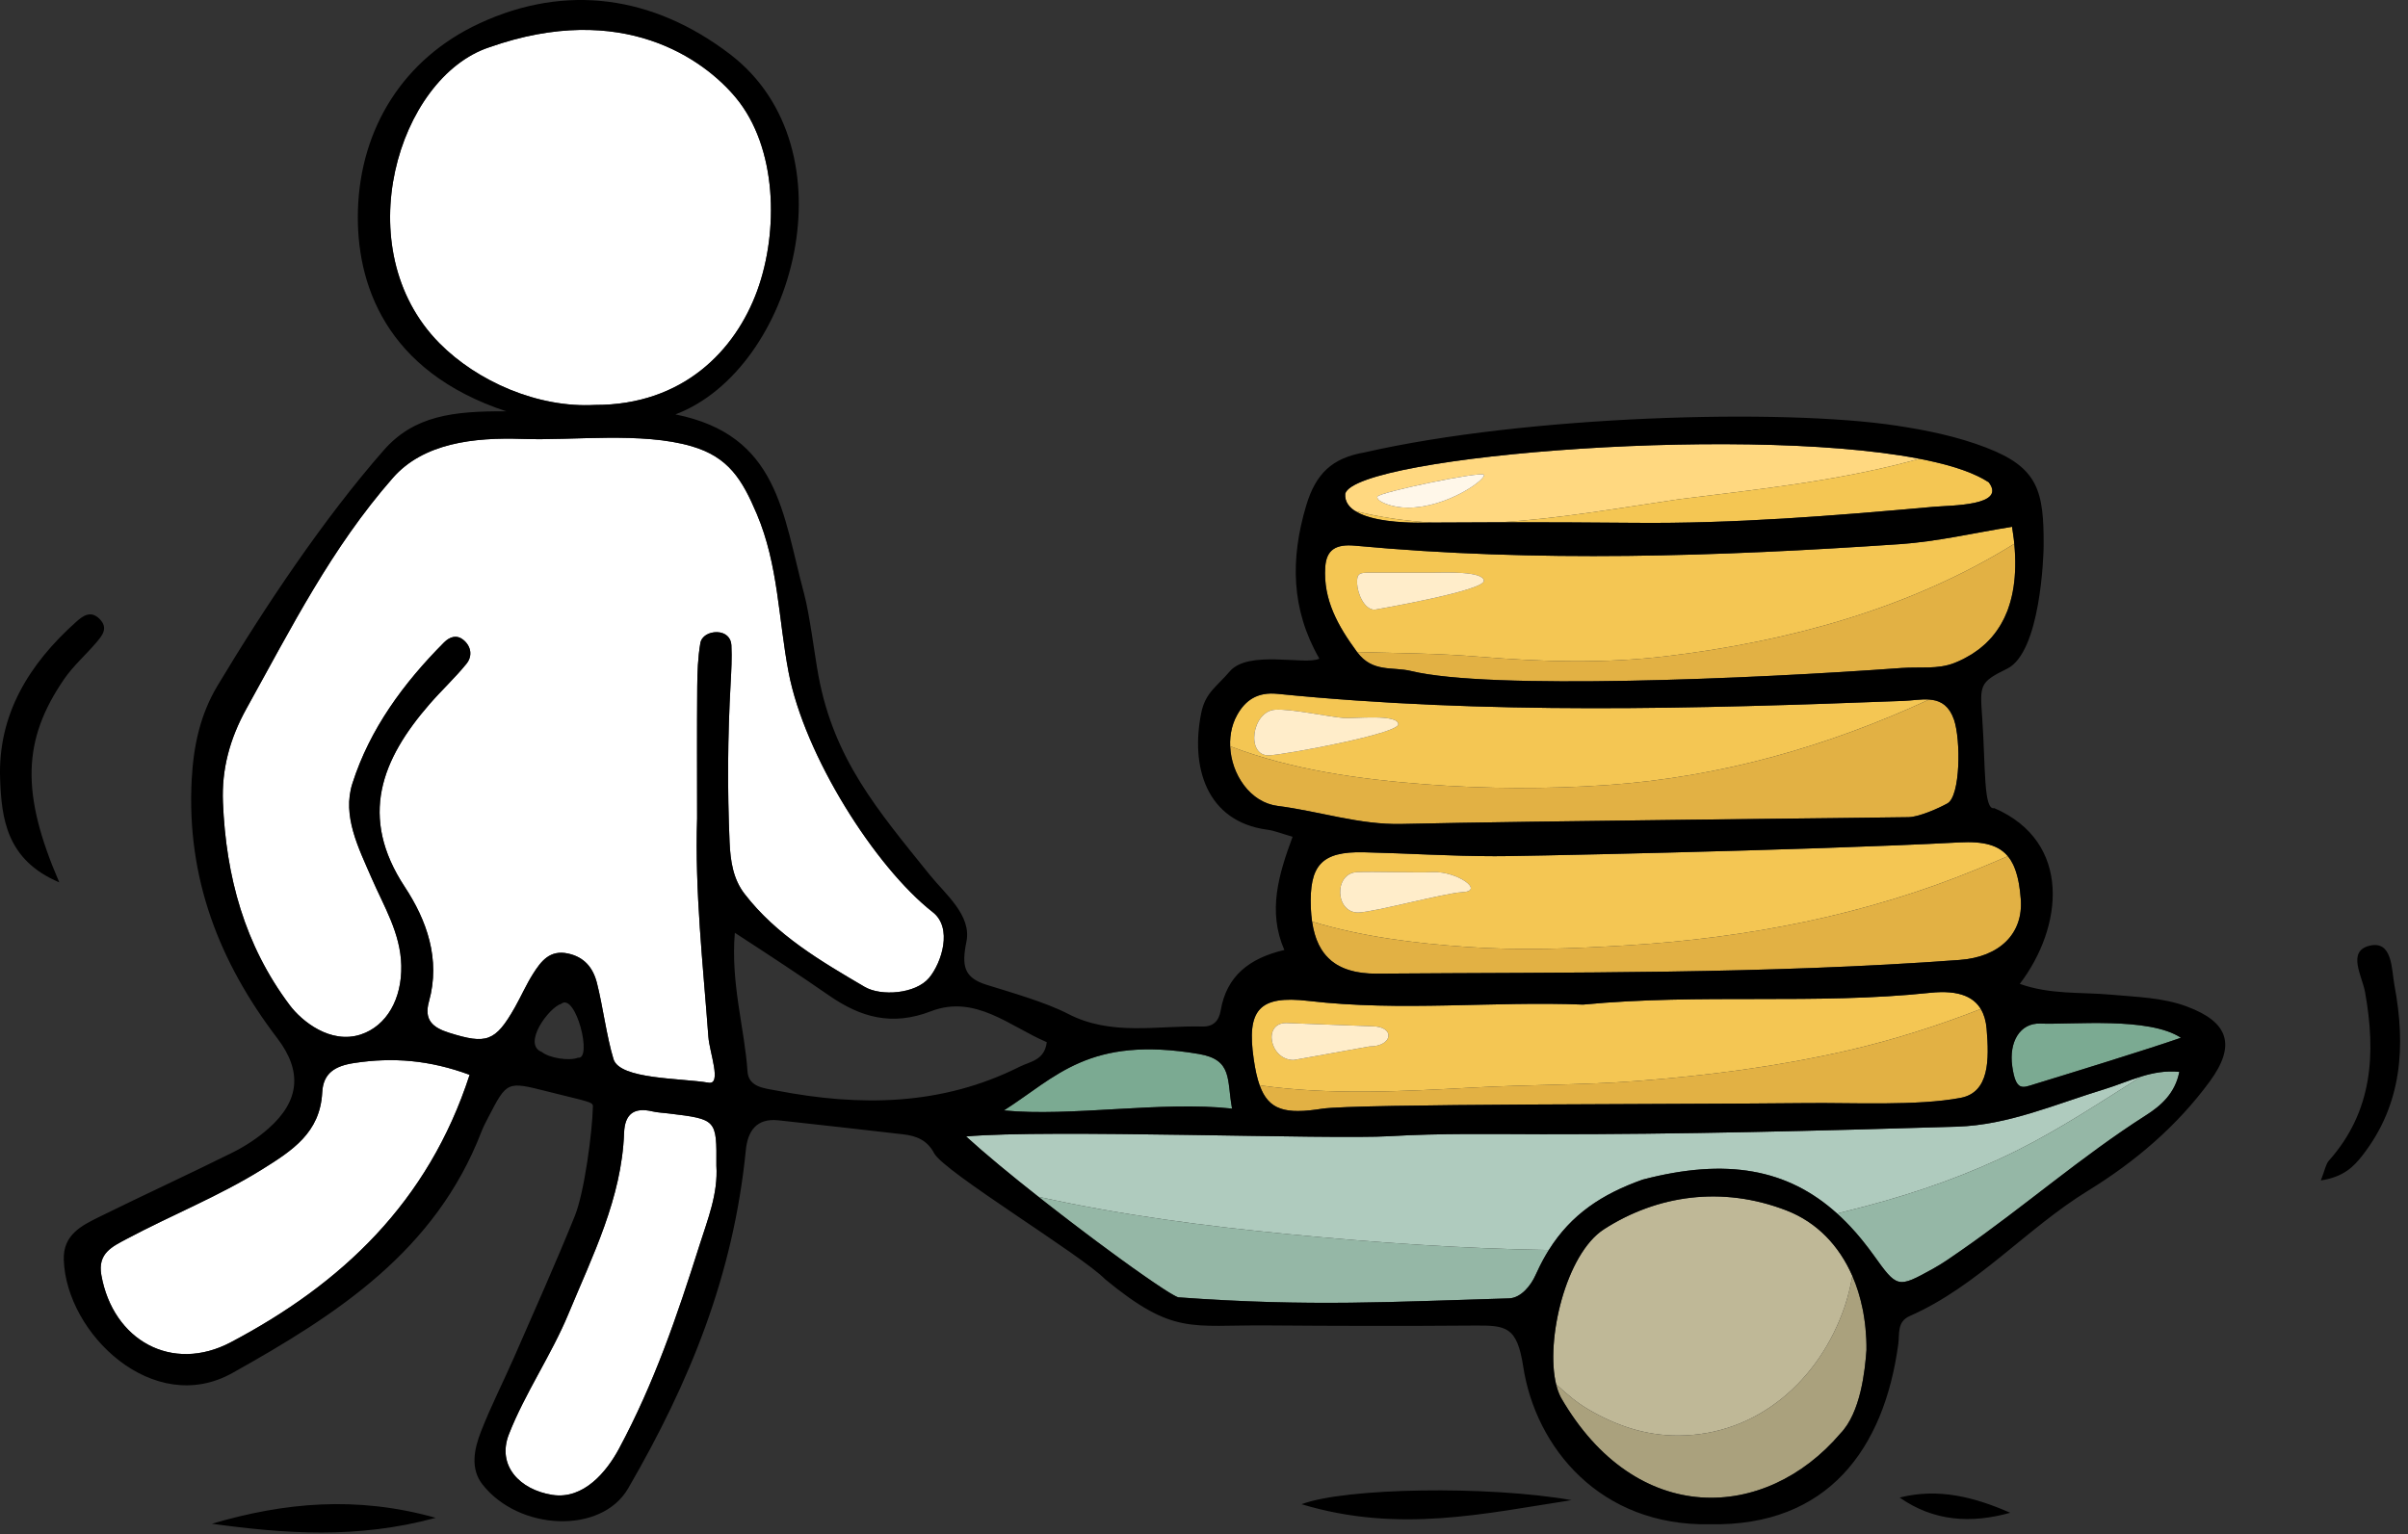 <?xml version="1.0" encoding="UTF-8"?> <svg xmlns="http://www.w3.org/2000/svg" width="102" height="65" viewBox="0 0 102 65"><rect x="0" y="0" width="102" height="65" fill="#333333" stroke="none"/><g fill="none" fill-rule="evenodd"><path fill="#F4C653" d="M61.929 37.802C61.219 37.834 58.271 38.63 57.561 38.662 56.551 38.706 56.482 36.995 57.485 36.95 58.196 36.919 59.991 36.982 60.702 36.951 61.71 36.907 62.932 37.758 61.929 37.802zM82.992 35.692C76.538 36.036 63.311 36.3 63.309 36.276 61.463 36.276 59.617 36.153 57.772 36.11 55.955 36.068 55.458 36.677 55.525 38.464 55.533 38.671 55.552 38.863 55.578 39.046 57.694 39.69 59.935 39.967 62.124 40.12 64.389 40.28 66.663 40.192 68.926 40.054 74.014 39.745 79.062 38.764 83.784 36.811 84.209 36.636 84.63 36.456 85.05 36.275 85.064 36.291 85.078 36.312 85.092 36.331 84.691 35.803 84.03 35.637 82.992 35.692L82.992 35.692zM55.973 40.223C55.939 40.168 55.907 40.11 55.877 40.051 55.907 40.11 55.939 40.168 55.973 40.223M85.502 37.353C85.508 37.39 85.516 37.428 85.523 37.466 85.516 37.428 85.508 37.39 85.502 37.353M58.011 41.246C57.975 41.244 57.941 41.239 57.906 41.237 57.941 41.239 57.975 41.244 58.011 41.246M85.552 37.665C85.557 37.699 85.562 37.732 85.566 37.767 85.562 37.732 85.557 37.699 85.552 37.665M57.71 41.218C57.668 41.213 57.628 41.207 57.588 41.2 57.628 41.207 57.668 41.213 57.71 41.218M85.273 36.627C85.287 36.657 85.3 36.689 85.315 36.721 85.3 36.689 85.287 36.657 85.273 36.627M85.438 37.082C85.448 37.119 85.458 37.155 85.467 37.193 85.458 37.155 85.448 37.119 85.438 37.082M57.428 41.173C57.386 41.164 57.345 41.154 57.304 41.143 57.345 41.154 57.386 41.164 57.428 41.173M85.169 36.438C85.185 36.464 85.2 36.493 85.214 36.519 85.2 36.493 85.185 36.464 85.169 36.438M85.362 36.841C85.375 36.875 85.386 36.909 85.397 36.944 85.386 36.909 85.375 36.875 85.362 36.841M55.859 40.015C55.83 39.956 55.804 39.896 55.78 39.834 55.804 39.896 55.83 39.956 55.859 40.015M57.17 41.107C57.128 41.095 57.087 41.081 57.047 41.067 57.087 41.081 57.127 41.095 57.17 41.107M55.982 40.237C56.094 40.413 56.228 40.566 56.383 40.696 56.228 40.566 56.093 40.413 55.982 40.237M55.684 39.548C55.664 39.477 55.646 39.404 55.629 39.329 55.646 39.404 55.664 39.477 55.684 39.548M55.623 39.296C55.606 39.215 55.591 39.132 55.578 39.046 55.591 39.132 55.606 39.215 55.623 39.296M55.762 39.79C55.739 39.726 55.717 39.66 55.696 39.591 55.717 39.66 55.739 39.726 55.762 39.79M56.933 41.024C56.892 41.006 56.851 40.989 56.813 40.971 56.851 40.989 56.892 41.006 56.933 41.024M56.529 40.806C56.488 40.777 56.446 40.75 56.408 40.719 56.446 40.75 56.488 40.777 56.529 40.806M56.717 40.922C56.678 40.9 56.638 40.878 56.6 40.855 56.638 40.878 56.678 40.9 56.717 40.922"></path><path fill="#FFD880" d="M66.448 22.133C66.374 22.132 66.302 22.132 66.228 22.132 66.302 22.132 66.374 22.132 66.448 22.133M83.18 19.928C83.209 19.939 83.237 19.95 83.265 19.96 83.237 19.95 83.209 19.939 83.18 19.928M82.842 19.814C82.883 19.828 82.922 19.84 82.961 19.854 82.922 19.84 82.883 19.828 82.842 19.814M83.744 20.161C83.762 20.169 83.78 20.177 83.798 20.186 83.78 20.177 83.762 20.169 83.744 20.161M83.462 20.036C83.481 20.045 83.502 20.053 83.522 20.062 83.502 20.053 83.481 20.045 83.462 20.036M82.464 19.704C82.515 19.718 82.568 19.732 82.618 19.748 82.568 19.732 82.515 19.718 82.464 19.704M82.049 19.598C82.147 19.621 82.244 19.646 82.338 19.67 82.244 19.646 82.147 19.621 82.049 19.598M59.876 22.143C59.822 22.141 59.768 22.14 59.712 22.139 59.768 22.14 59.822 22.141 59.876 22.143M84.005 20.293C84.017 20.3 84.028 20.307 84.04 20.314 84.028 20.307 84.017 20.3 84.005 20.293M58.342 21.046C58.384 20.859 62.752 19.955 62.855 20.116 62.97 20.294 61.313 21.511 59.635 21.51 58.962 21.51 58.296 21.247 58.342 21.046zM58.748 22.062C58.231 21.991 57.736 21.865 57.401 21.65 58.483 21.926 59.576 22.079 60.678 22.141 61.626 22.134 62.573 22.129 63.521 22.129 66.038 21.98 68.58 21.523 71.107 21.154 74.401 20.739 77.677 20.403 80.902 19.547 81.037 19.512 81.172 19.473 81.305 19.437 81.533 19.481 81.75 19.528 81.959 19.577 74.811 17.903 57.429 19.296 56.982 20.918 56.928 21.62 57.805 21.932 58.748 22.062L58.748 22.062zM59.128 22.104C59.001 22.093 58.873 22.079 58.748 22.062 58.873 22.078 59.001 22.093 59.128 22.104M59.509 22.13C59.39 22.124 59.267 22.116 59.145 22.105 59.267 22.116 59.39 22.124 59.509 22.13M60.033 22.145C59.989 22.144 59.946 22.144 59.901 22.143 59.946 22.144 59.989 22.144 60.033 22.145M60.214 22.144C60.168 22.145 60.119 22.145 60.071 22.145 60.119 22.145 60.168 22.145 60.214 22.144M59.688 22.138C59.637 22.137 59.587 22.134 59.534 22.131 59.587 22.134 59.637 22.137 59.688 22.138"></path><path fill="#BFB897" d="M65.948 58.775C65.937 58.739 65.927 58.703 65.918 58.666 65.927 58.703 65.937 58.739 65.948 58.775M78.464 54.061C78.652 54.491 78.795 54.956 78.896 55.447 78.796 54.955 78.652 54.491 78.464 54.061M66.052 59.074C66.043 59.053 66.034 59.031 66.027 59.009 66.034 59.031 66.043 59.053 66.052 59.074M65.995 58.926C65.985 58.897 65.975 58.868 65.966 58.837 65.975 58.868 65.985 58.897 65.995 58.926M67.248 59.694C68.433 60.394 69.68 60.825 71.078 60.823 74.466 60.819 77.092 58.442 78.139 55.353 78.279 54.938 78.384 54.503 78.464 54.06 77.902 52.774 76.959 51.784 75.676 51.288 72.939 50.227 70.182 50.642 67.946 52.08 66.325 53.123 65.456 56.791 65.918 58.665 65.935 58.676 65.953 58.688 65.97 58.699 66.363 59.056 66.761 59.407 67.248 59.694M78.996 56.055C79.004 56.128 79.013 56.202 79.02 56.276 79.013 56.202 79.004 56.128 78.996 56.055M78.925 55.591C78.94 55.675 78.953 55.759 78.966 55.844 78.953 55.759 78.94 55.675 78.925 55.591M79.041 56.555C79.045 56.613 79.05 56.672 79.053 56.73 79.05 56.672 79.045 56.613 79.041 56.555"></path><path fill="#F4C653" d="M54.96 47.072C54.903 47.072 54.848 47.071 54.794 47.068 54.848 47.071 54.903 47.072 54.96 47.072M55.193 47.067C55.126 47.071 55.06 47.072 54.996 47.072 55.06 47.072 55.126 47.071 55.193 47.067M84.001 42.941C84.024 42.995 84.044 43.052 84.062 43.111 84.044 43.052 84.024 42.995 84.001 42.941M55.432 47.049C55.365 47.056 55.301 47.06 55.238 47.065 55.301 47.06 55.365 47.056 55.432 47.049M54.4 47.014C54.349 47.002 54.3 46.988 54.253 46.972 54.3 46.988 54.349 47.002 54.4 47.014M84.122 43.362C84.135 43.435 84.144 43.51 84.151 43.587 84.144 43.51 84.135 43.435 84.122 43.362M55.69 47.02C55.611 47.031 55.535 47.039 55.461 47.047 55.535 47.039 55.611 47.031 55.69 47.02M54.56 47.044C54.508 47.036 54.457 47.027 54.409 47.016 54.457 47.027 54.508 47.036 54.56 47.044M55.994 46.977C55.908 46.991 55.827 47.002 55.746 47.013 55.827 47.002 55.908 46.991 55.994 46.977M54.48 43.344L58.111 43.482C59.119 43.482 59.01 44.338 58.004 44.338L54.796 44.912C53.787 44.912 53.474 43.344 54.48 43.344zM53.357 45.983C56.331 46.41 59.419 46.241 62.416 46.078 64.703 45.953 66.994 45.975 69.28 45.805 72.298 45.579 75.336 45.184 78.288 44.503 80.202 44.061 82.074 43.464 83.904 42.75 83.937 42.805 83.966 42.863 83.993 42.923 83.7 42.249 83.006 41.932 81.761 42.064 76.919 42.577 72.051 42.086 67.056 42.564 63.283 42.411 59.35 42.866 55.421 42.407 53.326 42.163 52.799 42.783 53.107 44.884 53.171 45.326 53.251 45.688 53.357 45.983L53.357 45.983zM53.425 46.151C53.401 46.098 53.379 46.042 53.357 45.984 53.379 46.042 53.401 46.098 53.425 46.151M54.223 46.96C54.177 46.944 54.132 46.926 54.09 46.905 54.132 46.926 54.177 46.944 54.223 46.96M53.706 46.611C53.675 46.576 53.645 46.537 53.616 46.496 53.645 46.537 53.675 46.576 53.706 46.611M53.599 46.472C53.572 46.433 53.546 46.392 53.522 46.349 53.546 46.392 53.572 46.433 53.599 46.472M53.514 46.335C53.488 46.289 53.464 46.238 53.44 46.186 53.464 46.238 53.488 46.289 53.514 46.335M54.08 46.901C54.04 46.881 54.001 46.858 53.965 46.835 54.001 46.858 54.04 46.881 54.08 46.901M53.941 46.818C53.902 46.793 53.866 46.765 53.83 46.735 53.866 46.765 53.903 46.793 53.941 46.818M54.765 47.066C54.707 47.063 54.65 47.057 54.596 47.049 54.65 47.057 54.707 47.063 54.765 47.066M53.814 46.72C53.782 46.691 53.752 46.662 53.724 46.629 53.752 46.662 53.782 46.691 53.814 46.72M84.072 43.146C84.088 43.201 84.101 43.258 84.112 43.318 84.101 43.258 84.088 43.202 84.072 43.146"></path><path fill="#AFCBBE" d="M91.768 45.404C91.807 45.402 91.846 45.399 91.885 45.399 91.846 45.399 91.807 45.402 91.768 45.404M91.543 45.425C91.588 45.419 91.633 45.414 91.678 45.409 91.633 45.414 91.588 45.419 91.543 45.425M91.325 45.457C91.376 45.448 91.425 45.44 91.476 45.433 91.425 45.44 91.376 45.448 91.325 45.457M91.113 45.5C91.168 45.488 91.223 45.476 91.278 45.465 91.223 45.476 91.168 45.488 91.113 45.5M90.703 45.61C90.765 45.59 90.828 45.572 90.891 45.555 90.828 45.572 90.765 45.59 90.703 45.61M78.842 52.498C78.811 52.46 78.78 52.422 78.748 52.386 78.78 52.422 78.811 52.46 78.842 52.498M79.069 52.785C79.029 52.731 78.988 52.679 78.946 52.627 78.988 52.679 79.029 52.731 79.069 52.785M79.352 53.162C79.284 53.069 79.217 52.976 79.149 52.887 79.217 52.977 79.284 53.069 79.352 53.162M92.008 45.399C92.037 45.399 92.066 45.398 92.096 45.399 92.066 45.398 92.037 45.399 92.008 45.399M45.422 51.819C45.379 51.786 45.336 51.753 45.293 51.721 45.336 51.753 45.379 51.786 45.422 51.819M45.107 51.577C45.064 51.544 45.021 51.512 44.978 51.479 45.021 51.512 45.064 51.544 45.107 51.577M44.706 51.268C44.661 51.233 44.616 51.198 44.57 51.163 44.616 51.198 44.661 51.233 44.706 51.268M46.506 52.637C46.47 52.609 46.435 52.583 46.398 52.557 46.435 52.583 46.47 52.609 46.506 52.637M40.923 48.151C41.704 48.866 42.82 49.787 44.003 50.719 43.997 50.714 43.99 50.709 43.985 50.705 47.497 51.487 51.086 51.952 54.66 52.298 58.288 52.65 61.957 52.903 65.606 52.962 66.555 51.451 67.853 50.596 69.575 49.981 73.147 49.046 75.727 49.529 77.818 51.417 78.233 51.314 78.648 51.207 79.063 51.096 81.255 50.514 83.398 49.761 85.433 48.747 87.252 47.841 88.98 46.693 90.702 45.61 90.174 45.77 89.669 45.987 89.154 46.144 87.092 46.771 85.076 47.668 82.901 47.735 77.045 47.911 71.186 48.064 65.329 48.056 63.173 48.052 61.03 48.011 58.871 48.139 56.336 48.29 44.344 47.837 40.923 48.151M44.397 51.028C44.35 50.992 44.303 50.956 44.258 50.92 44.303 50.956 44.35 50.992 44.397 51.028M78.622 52.237C78.602 52.216 78.584 52.195 78.566 52.175 78.584 52.195 78.602 52.216 78.622 52.237M46.129 52.354C46.087 52.322 46.045 52.292 46.004 52.261 46.045 52.292 46.087 52.322 46.129 52.354M45.817 52.119C45.777 52.088 45.736 52.058 45.696 52.027 45.736 52.058 45.777 52.088 45.817 52.119M90.904 45.551C90.964 45.536 91.023 45.521 91.082 45.507 91.023 45.521 90.964 45.536 90.904 45.551M49.061 54.462C49.045 54.452 49.031 54.442 49.016 54.432 49.031 54.442 49.045 54.452 49.061 54.462M49.728 54.88C49.724 54.877 49.72 54.875 49.715 54.873 49.72 54.875 49.724 54.877 49.728 54.88M49.441 54.71C49.433 54.703 49.424 54.699 49.414 54.693 49.424 54.699 49.433 54.703 49.441 54.71M49.253 54.589C49.238 54.579 49.223 54.57 49.21 54.561 49.223 54.57 49.238 54.58 49.253 54.589M49.596 54.804C49.585 54.797 49.573 54.79 49.561 54.784 49.573 54.79 49.585 54.797 49.596 54.804M65.37 53.364C65.339 53.424 65.306 53.485 65.274 53.547 65.306 53.485 65.339 53.424 65.37 53.364M65.207 53.679C65.151 53.79 65.097 53.904 65.045 54.022 65.097 53.904 65.151 53.791 65.207 53.679M49.835 54.936C49.828 54.932 49.82 54.929 49.812 54.925 49.82 54.929 49.828 54.932 49.835 54.936M48.057 53.767C48.03 53.748 48.004 53.729 47.976 53.711 48.004 53.729 48.03 53.748 48.057 53.767M47.457 53.337C47.426 53.313 47.393 53.289 47.361 53.266 47.393 53.289 47.426 53.313 47.457 53.337M47.146 53.109C47.113 53.085 47.081 53.061 47.049 53.038 47.081 53.061 47.113 53.085 47.146 53.109M47.727 53.531C47.71 53.52 47.694 53.508 47.677 53.495 47.694 53.508 47.71 53.52 47.727 53.531M46.814 52.864C46.775 52.835 46.735 52.806 46.696 52.777 46.735 52.806 46.775 52.835 46.814 52.864M48.593 54.143C48.573 54.129 48.553 54.117 48.533 54.102 48.553 54.117 48.573 54.129 48.593 54.143M48.817 54.298C48.802 54.288 48.785 54.276 48.77 54.265 48.785 54.276 48.802 54.288 48.817 54.298M48.305 53.943C48.289 53.931 48.269 53.917 48.252 53.905 48.269 53.917 48.289 53.931 48.305 53.943"></path><path fill="#F4C653" d="M82.258 29.794C82.263 29.797 82.265 29.799 82.269 29.801 82.265 29.799 82.263 29.797 82.258 29.794M81.982 29.681C81.992 29.684 82.002 29.686 82.012 29.689 82.002 29.686 81.992 29.684 81.982 29.681M82.123 29.727C82.131 29.731 82.139 29.734 82.146 29.738 82.139 29.734 82.131 29.731 82.123 29.727M81.835 29.653C81.847 29.654 81.856 29.655 81.868 29.657 81.856 29.655 81.847 29.654 81.835 29.653M52.824 33.431C52.785 33.386 52.747 33.341 52.711 33.293 52.747 33.341 52.785 33.386 52.824 33.431M53.31 33.85C53.257 33.816 53.207 33.781 53.156 33.742 53.207 33.781 53.257 33.816 53.31 33.85M53.481 33.946C53.435 33.923 53.39 33.898 53.346 33.87 53.39 33.898 53.435 33.923 53.481 33.946M53.127 33.717C53.085 33.684 53.044 33.651 53.005 33.614 53.044 33.651 53.085 33.684 53.127 33.717M53.695 34.042C53.637 34.02 53.579 33.995 53.522 33.968 53.579 33.995 53.637 34.02 53.695 34.042M52.971 33.583C52.925 33.539 52.879 33.493 52.837 33.446 52.879 33.493 52.925 33.539 52.971 33.583M53.881 34.099C53.828 34.086 53.775 34.07 53.724 34.051 53.775 34.07 53.828 34.086 53.881 34.099M52.209 32.271C52.191 32.204 52.175 32.138 52.162 32.07 52.175 32.138 52.191 32.204 52.209 32.271M52.272 32.474C52.252 32.417 52.235 32.36 52.218 32.302 52.235 32.36 52.252 32.416 52.272 32.474M52.359 32.699C52.332 32.636 52.307 32.572 52.283 32.508 52.307 32.572 52.332 32.636 52.359 32.699M52.158 32.047C52.146 31.986 52.136 31.925 52.129 31.863 52.136 31.925 52.146 31.986 52.158 32.047M82.373 29.875C82.377 29.879 82.382 29.882 82.387 29.887 82.381 29.882 82.377 29.879 82.373 29.875M52.447 32.881C52.42 32.828 52.393 32.773 52.368 32.717 52.393 32.773 52.42 32.828 52.447 32.881M52.683 33.256C52.604 33.15 52.533 33.038 52.468 32.92 52.533 33.038 52.604 33.15 52.683 33.256M54.123 34.147C54.057 34.139 53.993 34.126 53.931 34.112 53.993 34.126 54.057 34.139 54.123 34.147M82.484 29.982C82.49 29.989 82.496 29.995 82.501 30.002 82.496 29.995 82.49 29.989 82.484 29.982M82.685 30.288C82.688 30.296 82.692 30.303 82.695 30.311 82.692 30.303 82.688 30.296 82.685 30.288M54.02 30.07C54.734 30.033 56.199 30.357 56.911 30.42 57.334 30.457 59.23 30.233 59.23 30.689 59.23 31.086 54.48 31.967 53.766 32.003 52.759 32.055 53.019 30.121 54.02 30.07zM60.38 33.231C62.934 33.426 65.556 33.439 68.111 33.26 72.88 32.922 77.418 31.625 81.717 29.639 81.368 29.614 80.987 29.683 80.629 29.696 71.784 30.035 62.939 30.282 54.11 29.397 53.267 29.312 52.755 29.664 52.406 30.289 52.146 30.753 52.063 31.297 52.125 31.826 52.117 31.757 52.11 31.687 52.107 31.618 54.74 32.625 57.586 33.016 60.38 33.231L60.38 33.231zM82.589 30.119C82.594 30.127 82.6 30.135 82.605 30.143 82.6 30.135 82.594 30.127 82.589 30.119M83.651 27.631C83.605 27.663 83.56 27.695 83.512 27.725 83.56 27.695 83.605 27.663 83.651 27.631M83.964 27.394C83.918 27.434 83.873 27.472 83.825 27.509 83.874 27.472 83.918 27.434 83.964 27.394M57.488 27.63C58.138 28.507 58.983 28.239 59.776 28.431 58.983 28.239 58.138 28.507 57.488 27.63M83.291 27.851C83.251 27.874 83.212 27.897 83.169 27.918 83.212 27.897 83.251 27.874 83.291 27.851M84.241 27.136C84.197 27.182 84.153 27.226 84.107 27.27 84.153 27.226 84.197 27.182 84.241 27.136M84.697 26.551C84.659 26.612 84.619 26.671 84.577 26.73 84.619 26.671 84.659 26.612 84.697 26.551M84.879 26.225C84.844 26.297 84.805 26.366 84.767 26.434 84.805 26.366 84.844 26.297 84.879 26.225M85.032 25.879C84.999 25.964 84.962 26.045 84.925 26.127 84.962 26.046 84.999 25.964 85.032 25.879M57.995 24.262L60.703 24.262C61.141 24.262 62.836 24.183 62.855 24.609 62.875 25.033 58.227 25.833 58.227 25.833 57.788 25.833 57.504 25.151 57.485 24.725 57.466 24.3 57.586 24.262 57.995 24.262zM57.485 27.627C59.203 27.674 60.922 27.68 62.647 27.824 65.311 28.044 67.936 28.123 70.595 27.802 75.73 27.183 80.897 25.789 85.322 23.041 85.424 24.106 85.338 25.039 85.052 25.822 85.402 24.867 85.454 23.689 85.229 22.32 83.659 22.569 82.076 22.945 80.475 23.055 72.787 23.577 65.092 23.838 57.4 23.12 56.589 23.044 56.186 23.287 56.136 24.022 56.043 25.411 56.677 26.527 57.482 27.622 57.483 27.624 57.485 27.625 57.485 27.627L57.485 27.627zM84.485 26.854C84.444 26.907 84.401 26.96 84.358 27.01 84.401 26.96 84.444 26.907 84.485 26.854"></path><path fill="#E2B144" d="M83.784,36.811 C79.062,38.764 74.014,39.745 68.926,40.054 C66.663,40.192 64.389,40.28 62.124,40.12 C59.935,39.967 57.694,39.69 55.578,39.046 C55.591,39.132 55.606,39.215 55.623,39.296 C55.625,39.307 55.627,39.318 55.629,39.329 C55.646,39.404 55.664,39.477 55.684,39.548 C55.688,39.563 55.692,39.577 55.696,39.591 C55.717,39.66 55.739,39.726 55.762,39.79 C55.768,39.804 55.774,39.818 55.78,39.834 C55.804,39.896 55.83,39.956 55.859,40.015 C55.865,40.027 55.871,40.039 55.877,40.051 C55.907,40.11 55.939,40.168 55.973,40.223 C55.976,40.228 55.978,40.232 55.982,40.237 C56.093,40.413 56.228,40.566 56.383,40.696 C56.391,40.703 56.399,40.711 56.408,40.719 C56.446,40.75 56.488,40.777 56.529,40.806 C56.552,40.823 56.574,40.839 56.6,40.855 C56.638,40.878 56.678,40.9 56.717,40.922 C56.749,40.939 56.78,40.955 56.813,40.971 C56.851,40.989 56.892,41.006 56.933,41.024 C56.97,41.038 57.008,41.053 57.047,41.067 C57.087,41.081 57.128,41.095 57.17,41.107 C57.213,41.12 57.259,41.133 57.304,41.143 C57.345,41.154 57.386,41.164 57.428,41.173 C57.48,41.182 57.533,41.191 57.588,41.2 C57.628,41.207 57.668,41.213 57.71,41.218 C57.773,41.226 57.839,41.231 57.906,41.237 C57.941,41.239 57.975,41.244 58.011,41.246 C58.117,41.251 58.225,41.254 58.338,41.253 C66.563,41.189 74.793,41.279 83.007,40.672 C84.706,40.547 85.709,39.553 85.598,38.096 C85.589,37.981 85.58,37.872 85.566,37.767 C85.562,37.732 85.557,37.699 85.552,37.665 C85.543,37.598 85.534,37.531 85.523,37.466 C85.516,37.428 85.508,37.39 85.502,37.353 C85.49,37.299 85.479,37.244 85.467,37.193 C85.458,37.155 85.448,37.119 85.438,37.082 C85.425,37.035 85.412,36.989 85.397,36.944 C85.386,36.909 85.375,36.875 85.362,36.841 C85.347,36.799 85.331,36.76 85.315,36.721 C85.3,36.689 85.287,36.657 85.273,36.627 C85.254,36.59 85.235,36.554 85.214,36.519 C85.2,36.493 85.185,36.464 85.169,36.438 C85.144,36.401 85.119,36.366 85.092,36.331 C85.078,36.312 85.064,36.291 85.05,36.275 C84.63,36.456 84.209,36.636 83.784,36.811"></path><path fill="#7BAA92" d="M85.237,45.182 C85.39,46.259 85.676,46.089 86.174,45.936 C87.475,45.539 91.096,44.422 92.381,43.969 C91.023,43.073 87.771,43.42 86.424,43.368 C85.57,43.336 85.088,44.138 85.237,45.182"></path><path fill="#FFF" d="M28.319,47.176 C28.09,47.147 27.856,47.14 27.633,47.088 C26.857,46.905 26.464,47.196 26.435,48.003 C26.333,50.775 25.1,53.2 24.071,55.684 C23.364,57.391 22.226,59.049 21.556,60.769 C21.039,62.094 22.012,63.119 23.393,63.337 C24.732,63.547 25.708,62.333 26.218,61.384 C27.711,58.603 28.672,55.785 29.63,52.76 C29.978,51.662 30.422,50.577 30.345,49.386 C30.36,47.423 30.36,47.423 28.319,47.176"></path><path fill="#F4C653" d="M58.748 22.062L58.748 22.062C58.873 22.079 59.001 22.093 59.128 22.104 59.133 22.104 59.139 22.105 59.145 22.105 59.267 22.116 59.39 22.124 59.509 22.13 59.518 22.131 59.526 22.131 59.534 22.131 59.587 22.134 59.637 22.137 59.688 22.138 59.696 22.138 59.705 22.138 59.712 22.139 59.768 22.14 59.822 22.141 59.876 22.143 59.885 22.143 59.893 22.143 59.901 22.143 59.946 22.144 59.989 22.144 60.033 22.145 60.044 22.145 60.058 22.145 60.071 22.145 60.119 22.145 60.168 22.145 60.214 22.144 60.369 22.143 60.523 22.142 60.678 22.141 59.576 22.079 58.483 21.926 57.401 21.65 57.736 21.865 58.231 21.991 58.748 22.062M80.902 19.547C77.677 20.403 74.401 20.739 71.107 21.154 68.58 21.523 66.038 21.98 63.521 22.129 64.424 22.127 65.327 22.128 66.228 22.132 66.302 22.132 66.374 22.132 66.448 22.133 67.369 22.137 68.29 22.143 69.211 22.152 73.448 22.194 77.663 21.853 81.875 21.476 82.662 21.406 85.007 21.436 84.239 20.433 84.177 20.393 84.109 20.353 84.04 20.314 84.028 20.307 84.017 20.3 84.005 20.293 83.939 20.256 83.87 20.22 83.798 20.186 83.78 20.177 83.762 20.169 83.744 20.161 83.673 20.127 83.599 20.094 83.522 20.062 83.502 20.053 83.481 20.045 83.462 20.036 83.398 20.01 83.332 19.985 83.265 19.96 83.237 19.95 83.209 19.939 83.18 19.928 83.109 19.903 83.035 19.878 82.961 19.854 82.922 19.84 82.883 19.828 82.842 19.814 82.769 19.792 82.694 19.769 82.618 19.748 82.568 19.732 82.515 19.718 82.464 19.704 82.422 19.692 82.38 19.682 82.338 19.67 82.244 19.646 82.147 19.621 82.049 19.598 82.019 19.59 81.99 19.583 81.959 19.577 81.75 19.528 81.533 19.481 81.305 19.437 81.172 19.473 81.037 19.512 80.902 19.547"></path><path fill="#AAA17D" d="M79.041,56.555 C79.036,56.461 79.029,56.368 79.02,56.276 C79.013,56.202 79.004,56.128 78.996,56.055 C78.986,55.985 78.976,55.914 78.966,55.844 C78.953,55.759 78.94,55.675 78.925,55.591 C78.916,55.542 78.905,55.494 78.896,55.447 C78.795,54.956 78.652,54.491 78.464,54.061 L78.464,54.06 C78.384,54.503 78.279,54.938 78.139,55.353 C77.092,58.442 74.466,60.819 71.078,60.823 C69.68,60.825 68.433,60.394 67.248,59.694 C66.761,59.407 66.363,59.056 65.97,58.699 C65.953,58.688 65.935,58.676 65.918,58.665 L65.918,58.666 C65.927,58.703 65.937,58.739 65.948,58.775 C65.954,58.796 65.959,58.817 65.966,58.837 C65.975,58.868 65.985,58.897 65.995,58.926 C66.005,58.954 66.015,58.982 66.027,59.009 C66.034,59.031 66.043,59.053 66.052,59.074 C66.072,59.122 66.094,59.169 66.118,59.212 C69.309,64.741 74.789,64.457 77.954,60.738 C78.818,59.85 78.999,58.067 79.061,57.202 C79.063,57.043 79.06,56.886 79.053,56.73 C79.05,56.672 79.045,56.613 79.041,56.555"></path><path fill="#E2B144" d="M78.288,44.503 C75.336,45.184 72.298,45.579 69.28,45.805 C66.994,45.975 64.703,45.953 62.416,46.078 C59.419,46.241 56.331,46.41 53.357,45.983 L53.357,45.984 C53.379,46.042 53.401,46.098 53.425,46.151 C53.429,46.163 53.435,46.175 53.44,46.186 C53.464,46.238 53.488,46.289 53.514,46.335 C53.516,46.34 53.519,46.344 53.522,46.349 C53.546,46.392 53.572,46.433 53.599,46.472 C53.604,46.48 53.61,46.488 53.616,46.496 C53.645,46.537 53.675,46.576 53.706,46.611 C53.711,46.618 53.718,46.624 53.724,46.629 C53.752,46.662 53.782,46.691 53.814,46.72 C53.82,46.724 53.825,46.73 53.83,46.735 C53.866,46.765 53.902,46.793 53.941,46.818 C53.948,46.824 53.956,46.829 53.965,46.835 C54.001,46.858 54.04,46.881 54.08,46.901 C54.084,46.902 54.087,46.903 54.09,46.905 C54.132,46.926 54.177,46.944 54.223,46.96 C54.233,46.965 54.243,46.968 54.253,46.972 C54.3,46.988 54.349,47.002 54.4,47.014 C54.402,47.015 54.405,47.016 54.409,47.016 C54.457,47.027 54.508,47.036 54.56,47.044 C54.573,47.046 54.583,47.048 54.596,47.049 C54.65,47.057 54.707,47.063 54.765,47.066 C54.775,47.067 54.785,47.067 54.794,47.068 C54.848,47.071 54.903,47.072 54.96,47.072 C54.973,47.072 54.983,47.072 54.996,47.072 C55.06,47.072 55.126,47.071 55.193,47.067 C55.208,47.066 55.223,47.065 55.238,47.065 C55.301,47.06 55.365,47.056 55.432,47.049 C55.442,47.048 55.451,47.048 55.461,47.047 C55.535,47.039 55.611,47.031 55.69,47.02 C55.709,47.018 55.727,47.016 55.746,47.013 C55.827,47.002 55.908,46.991 55.994,46.977 C57.377,46.761 71.096,46.796 76.573,46.737 C78.419,46.716 81.219,46.865 83.052,46.515 C84.269,46.283 84.262,44.905 84.151,43.587 C84.144,43.51 84.135,43.435 84.122,43.362 C84.119,43.347 84.115,43.332 84.112,43.318 C84.101,43.258 84.088,43.201 84.072,43.146 C84.068,43.135 84.066,43.123 84.062,43.111 C84.044,43.052 84.024,42.995 84.001,42.941 C83.998,42.936 83.996,42.929 83.993,42.923 C83.966,42.863 83.937,42.805 83.904,42.75 C82.074,43.464 80.202,44.061 78.288,44.503"></path><path fill="#95B7A6" d="M79.063 51.096C78.648 51.207 78.233 51.314 77.818 51.417 78.074 51.648 78.324 51.9 78.566 52.175 78.584 52.195 78.602 52.216 78.622 52.237 78.664 52.286 78.707 52.336 78.748 52.386 78.78 52.422 78.811 52.46 78.842 52.498 78.877 52.541 78.912 52.583 78.946 52.627 78.988 52.679 79.029 52.731 79.069 52.785 79.096 52.818 79.122 52.852 79.149 52.887 79.217 52.976 79.284 53.069 79.352 53.162 80.37 54.582 80.372 54.589 81.891 53.75 82.295 53.527 82.675 53.256 83.055 52.992 85.719 51.145 88.163 48.998 90.903 47.252 91.521 46.859 92.137 46.331 92.313 45.413 92.24 45.405 92.168 45.401 92.096 45.399 92.066 45.398 92.037 45.399 92.008 45.399 91.967 45.398 91.926 45.397 91.885 45.399 91.846 45.399 91.807 45.402 91.768 45.404 91.739 45.406 91.709 45.407 91.678 45.409 91.633 45.414 91.588 45.419 91.543 45.425 91.521 45.428 91.498 45.43 91.476 45.433 91.425 45.44 91.376 45.448 91.325 45.457 91.309 45.46 91.294 45.463 91.278 45.465 91.223 45.476 91.168 45.488 91.113 45.5 91.103 45.503 91.092 45.505 91.082 45.507 91.023 45.521 90.964 45.536 90.904 45.551 90.901 45.553 90.895 45.554 90.891 45.555 90.828 45.572 90.765 45.59 90.703 45.61L90.702 45.61C88.98 46.693 87.252 47.841 85.433 48.747 83.398 49.761 81.255 50.514 79.063 51.096M43.985 50.705C43.99 50.709 43.997 50.714 44.003 50.719 44.087 50.786 44.173 50.853 44.258 50.92 44.303 50.956 44.35 50.992 44.397 51.028 44.454 51.073 44.513 51.118 44.57 51.163 44.616 51.198 44.661 51.233 44.706 51.268 44.797 51.339 44.888 51.409 44.978 51.479 45.021 51.512 45.064 51.544 45.107 51.577 45.169 51.625 45.23 51.672 45.293 51.721 45.336 51.753 45.379 51.786 45.422 51.819 45.514 51.889 45.605 51.958 45.696 52.027 45.736 52.058 45.777 52.088 45.817 52.119 45.88 52.166 45.942 52.214 46.004 52.261 46.045 52.292 46.087 52.322 46.129 52.354 46.219 52.421 46.309 52.489 46.398 52.557 46.435 52.583 46.47 52.609 46.506 52.637 46.57 52.683 46.633 52.73 46.696 52.777 46.735 52.806 46.775 52.835 46.814 52.864 46.892 52.923 46.971 52.98 47.049 53.038 47.081 53.061 47.113 53.085 47.146 53.109 47.218 53.161 47.29 53.214 47.361 53.266 47.393 53.289 47.426 53.313 47.457 53.337 47.532 53.39 47.606 53.443 47.677 53.495 47.694 53.508 47.71 53.52 47.727 53.531 47.811 53.592 47.895 53.652 47.976 53.711 48.004 53.729 48.03 53.748 48.057 53.767 48.123 53.814 48.187 53.86 48.252 53.905 48.269 53.917 48.289 53.931 48.305 53.943 48.383 53.998 48.46 54.051 48.533 54.102 48.553 54.117 48.573 54.129 48.593 54.143 48.653 54.185 48.713 54.226 48.77 54.265 48.785 54.276 48.802 54.288 48.817 54.298 48.885 54.345 48.952 54.389 49.016 54.432 49.031 54.442 49.045 54.452 49.061 54.462 49.112 54.496 49.162 54.529 49.21 54.561 49.223 54.57 49.238 54.579 49.253 54.589 49.309 54.625 49.364 54.661 49.414 54.693 49.424 54.699 49.433 54.703 49.441 54.71 49.483 54.736 49.523 54.76 49.561 54.784 49.573 54.79 49.585 54.797 49.596 54.804 49.638 54.829 49.679 54.853 49.715 54.873 49.72 54.875 49.724 54.877 49.728 54.88 49.759 54.897 49.787 54.912 49.812 54.925 49.82 54.929 49.828 54.932 49.835 54.936 49.862 54.948 49.887 54.959 49.906 54.966 55.52 55.379 59.07 55.149 63.917 55.011 64.425 54.996 64.848 54.468 65.045 54.022 65.097 53.904 65.151 53.79 65.207 53.679 65.229 53.634 65.252 53.59 65.274 53.547 65.306 53.485 65.339 53.424 65.37 53.364 65.447 53.226 65.525 53.091 65.606 52.962 61.957 52.903 58.288 52.65 54.66 52.298 51.086 51.952 47.497 51.487 43.985 50.705"></path><path fill="#E2B144" d="M59.371 34.911C64.987 34.783 79.301 34.653 80.842 34.623 81.293 34.613 82.11 34.25 82.49 34.04 83.045 33.732 83.062 31.343 82.769 30.492 82.746 30.427 82.721 30.368 82.695 30.311 82.692 30.303 82.688 30.296 82.685 30.288 82.66 30.236 82.632 30.189 82.605 30.143 82.6 30.135 82.594 30.127 82.589 30.119 82.561 30.077 82.532 30.038 82.501 30.002 82.496 29.995 82.49 29.989 82.484 29.982 82.452 29.947 82.42 29.915 82.387 29.887 82.382 29.882 82.377 29.879 82.373 29.875 82.339 29.848 82.304 29.823 82.269 29.801 82.265 29.799 82.263 29.797 82.258 29.794 82.223 29.773 82.184 29.754 82.146 29.738 82.139 29.734 82.131 29.731 82.123 29.727 82.087 29.712 82.05 29.701 82.012 29.689 82.002 29.686 81.992 29.684 81.982 29.681 81.944 29.671 81.906 29.664 81.868 29.657 81.856 29.655 81.847 29.654 81.835 29.653 81.796 29.646 81.757 29.642 81.717 29.639 77.418 31.625 72.88 32.922 68.111 33.26 65.556 33.439 62.934 33.426 60.38 33.231 57.586 33.016 54.74 32.625 52.107 31.618 52.11 31.687 52.117 31.757 52.125 31.826 52.126 31.839 52.127 31.851 52.129 31.863 52.136 31.925 52.146 31.986 52.158 32.047 52.159 32.054 52.161 32.062 52.162 32.07 52.175 32.138 52.191 32.204 52.209 32.271 52.212 32.282 52.215 32.292 52.218 32.302 52.235 32.36 52.252 32.417 52.272 32.474 52.276 32.486 52.28 32.497 52.283 32.508 52.307 32.572 52.332 32.636 52.359 32.699 52.362 32.705 52.365 32.712 52.368 32.717 52.393 32.773 52.42 32.828 52.447 32.881 52.455 32.895 52.462 32.907 52.468 32.92 52.533 33.038 52.604 33.15 52.683 33.256 52.691 33.269 52.701 33.281 52.711 33.293 52.747 33.341 52.785 33.386 52.824 33.431 52.828 33.435 52.832 33.44 52.837 33.446 52.879 33.493 52.925 33.539 52.971 33.583 52.982 33.594 52.994 33.604 53.005 33.614 53.044 33.651 53.085 33.684 53.127 33.717 53.136 33.725 53.146 33.734 53.156 33.742 53.207 33.781 53.257 33.816 53.31 33.85 53.322 33.857 53.334 33.863 53.346 33.87 53.39 33.898 53.435 33.923 53.481 33.946 53.495 33.953 53.508 33.961 53.522 33.968 53.579 33.995 53.637 34.02 53.695 34.042 53.705 34.046 53.715 34.049 53.724 34.051 53.775 34.07 53.828 34.086 53.881 34.099 53.898 34.104 53.914 34.108 53.931 34.112 53.993 34.126 54.057 34.139 54.123 34.147 55.878 34.37 57.579 34.952 59.371 34.911M85.322 23.041C80.897 25.789 75.73 27.183 70.595 27.802 67.936 28.123 65.311 28.044 62.647 27.824 60.922 27.68 59.203 27.674 57.485 27.627 57.486 27.628 57.487 27.629 57.488 27.63 58.138 28.507 58.983 28.239 59.776 28.431 63.104 29.238 74.171 28.766 80.554 28.302 81.311 28.247 82.086 28.369 82.793 28.087 82.923 28.036 83.048 27.979 83.169 27.918 83.212 27.897 83.251 27.874 83.291 27.851 83.366 27.81 83.441 27.769 83.512 27.725 83.56 27.695 83.605 27.663 83.651 27.631 83.71 27.592 83.769 27.552 83.825 27.509 83.873 27.472 83.918 27.434 83.964 27.394 84.012 27.354 84.061 27.313 84.107 27.27 84.153 27.226 84.197 27.182 84.241 27.136 84.281 27.094 84.32 27.053 84.358 27.01 84.401 26.96 84.444 26.907 84.485 26.854 84.516 26.814 84.546 26.773 84.577 26.73 84.619 26.671 84.659 26.612 84.697 26.551 84.722 26.513 84.744 26.474 84.767 26.434 84.805 26.366 84.844 26.297 84.879 26.225 84.896 26.192 84.91 26.159 84.925 26.127 84.962 26.045 84.999 25.964 85.032 25.879 85.039 25.86 85.045 25.841 85.052 25.822 85.338 25.039 85.424 24.106 85.322 23.041"></path><path fill="#7BAA92" d="M52.189,46.971 C51.961,45.745 52.224,44.9 50.781,44.656 C46.12,43.865 44.735,45.642 42.524,47.048 C45.336,47.328 49.23,46.64 52.189,46.971"></path><path fill="#FFF" d="M15.002 45.039C14.182 45.164 13.691 45.469 13.648 46.288 13.558 47.995 12.379 48.749 11.097 49.549 9.264 50.689 7.267 51.48 5.374 52.488 4.76 52.816 4.128 53.094 4.292 54.021 4.785 56.801 7.294 58.181 9.773 56.873 14.466 54.398 18.138 50.945 19.893 45.539 18.195 44.911 16.637 44.789 15.002 45.039M15.28 43.832C16.386 43.466 17.028 42.317 16.998 40.908 16.967 39.533 16.263 38.407 15.743 37.208 15.188 35.926 14.488 34.572 14.927 33.196 15.665 30.884 17.095 28.943 18.805 27.223 19.059 26.968 19.351 26.892 19.613 27.099 19.956 27.369 20.03 27.791 19.757 28.126 19.273 28.722 18.705 29.247 18.201 29.827 16.162 32.172 15.186 34.601 17.145 37.575 18.073 38.984 18.67 40.638 18.17 42.434 17.955 43.206 18.314 43.535 19.025 43.758 20.605 44.254 20.981 44.142 21.809 42.683 22.075 42.213 22.292 41.713 22.58 41.259 22.915 40.732 23.285 40.234 24.055 40.399 24.75 40.547 25.119 41 25.283 41.638 25.532 42.61 25.695 43.919 25.987 44.875 26.25 45.739 28.852 45.675 30.012 45.873 30.586 45.97 30.056 44.596 30.007 43.932 29.778 40.846 29.427 37.77 29.529 34.67 29.529 32.814 29.519 30.957 29.534 29.101 29.539 28.484 29.562 27.859 29.665 27.254 29.717 26.947 30.038 26.777 30.373 26.784 30.721 26.793 30.965 27.003 30.981 27.336 31.009 27.875 30.977 28.418 30.948 28.959 30.823 31.2 30.807 33.44 30.904 35.684 30.94 36.488 31.056 37.247 31.537 37.87 32.886 39.622 34.766 40.722 36.624 41.812 37.319 42.22 38.784 42.115 39.356 41.431 39.886 40.796 40.373 39.306 39.499 38.638 37.075 36.735 34.081 32.03 33.403 28.478 32.97 26.215 32.973 23.932 32.056 21.774 31.44 20.323 30.865 19.366 29.298 18.908 27.187 18.289 24.28 18.673 22.126 18.597 20.064 18.524 17.932 18.774 16.641 20.248 14.039 23.218 12.367 26.549 10.442 30.019 9.725 31.312 9.387 32.602 9.443 33.987 9.571 37.142 10.361 40.046 12.275 42.592 12.777 43.259 13.988 44.253 15.28 43.832M25.205 17.157C28.93 17.167 31.153 14.849 32.075 12.314 32.989 9.804 32.926 6.253 31.168 4.137 29.827 2.522 26.382.009 20.726 2.003 16.863 3.276 14.655 10.543 18.615 14.543 20.214 16.158 22.78 17.292 25.205 17.157"></path><path fill="#FFEDCA" d="M58.227 25.833C58.227 25.833 62.875 25.033 62.855 24.609 62.836 24.183 61.141 24.262 60.703 24.262L57.995 24.262C57.586 24.262 57.466 24.3 57.485 24.725 57.504 25.151 57.788 25.833 58.227 25.833M53.766 32.003C54.48 31.967 59.23 31.086 59.23 30.689 59.23 30.233 57.334 30.457 56.911 30.42 56.199 30.357 54.734 30.033 54.02 30.07 53.019 30.121 52.759 32.055 53.766 32.003M60.702 36.951C59.991 36.982 58.196 36.919 57.485 36.95 56.482 36.995 56.551 38.706 57.561 38.662 58.271 38.63 61.219 37.834 61.929 37.802 62.932 37.758 61.71 36.907 60.702 36.951M54.796 44.912L58.004 44.338C59.01 44.338 59.119 43.482 58.111 43.482L54.48 43.344C53.474 43.344 53.787 44.912 54.796 44.912"></path><path fill="#FFF7E9" d="M59.635,21.51 C61.313,21.511 62.97,20.294 62.855,20.116 C62.752,19.955 58.384,20.859 58.342,21.046 C58.296,21.247 58.962,21.51 59.635,21.51"></path><path fill="#000" d="M10.442 30.019C12.367 26.549 14.039 23.218 16.641 20.248 17.932 18.774 20.064 18.524 22.126 18.597 24.28 18.673 27.187 18.289 29.298 18.908 30.865 19.366 31.44 20.323 32.056 21.774 32.973 23.932 32.97 26.215 33.403 28.478 34.081 32.03 37.075 36.735 39.499 38.638 40.373 39.306 39.886 40.796 39.356 41.431 38.784 42.115 37.319 42.22 36.624 41.812 34.766 40.722 32.886 39.622 31.537 37.87 31.056 37.247 30.94 36.488 30.904 35.684 30.807 33.44 30.823 31.2 30.948 28.959 30.977 28.418 31.009 27.875 30.981 27.336 30.965 27.003 30.721 26.793 30.373 26.784 30.038 26.777 29.717 26.947 29.665 27.254 29.562 27.859 29.539 28.484 29.534 29.101 29.519 30.957 29.529 32.814 29.529 34.67 29.427 37.77 29.778 40.846 30.007 43.932 30.056 44.596 30.586 45.97 30.012 45.873 28.852 45.675 26.25 45.739 25.987 44.875 25.695 43.919 25.532 42.61 25.283 41.638 25.119 41 24.75 40.547 24.055 40.399 23.285 40.234 22.915 40.732 22.58 41.259 22.292 41.713 22.075 42.213 21.809 42.683 20.981 44.142 20.605 44.254 19.025 43.758 18.314 43.535 17.955 43.206 18.17 42.434 18.67 40.638 18.073 38.984 17.145 37.575 15.186 34.601 16.162 32.172 18.201 29.827 18.705 29.247 19.273 28.722 19.757 28.126 20.03 27.791 19.956 27.369 19.613 27.099 19.351 26.892 19.059 26.968 18.805 27.223 17.095 28.943 15.665 30.884 14.927 33.196 14.488 34.572 15.188 35.926 15.743 37.208 16.263 38.407 16.967 39.533 16.998 40.908 17.028 42.317 16.386 43.466 15.28 43.832 13.988 44.253 12.777 43.259 12.275 42.592 10.361 40.046 9.571 37.142 9.443 33.987 9.387 32.602 9.725 31.312 10.442 30.019zM18.615 14.543C14.655 10.543 16.863 3.276 20.726 2.003 26.382.009 29.827 2.522 31.168 4.137 32.926 6.253 32.989 9.804 32.075 12.314 31.153 14.849 28.93 17.167 25.205 17.157 22.78 17.292 20.214 16.158 18.615 14.543zM44.34 44.156C44.245 44.932 43.638 44.97 43.191 45.196 39.889 46.854 36.428 46.889 32.897 46.207 32.369 46.106 31.708 46.064 31.663 45.393 31.545 43.598 30.944 41.657 31.127 39.522 32.563 40.454 33.939 41.361 35.114 42.176 36.457 43.108 37.783 43.482 39.43 42.848 41.313 42.123 42.766 43.486 44.34 44.156zM50.781 44.656C52.224 44.9 51.961 45.745 52.189 46.971 49.23 46.64 45.336 47.328 42.524 47.048 44.735 45.642 46.12 43.865 50.781 44.656zM58.871 48.139C61.03 48.011 63.173 48.052 65.329 48.056 71.186 48.064 77.045 47.911 82.901 47.735 85.076 47.668 87.092 46.771 89.154 46.144 89.669 45.987 90.174 45.77 90.702 45.61L90.703 45.61C90.765 45.59 90.828 45.572 90.891 45.555 90.895 45.554 90.901 45.553 90.904 45.551 90.964 45.536 91.023 45.521 91.082 45.507 91.092 45.505 91.103 45.503 91.113 45.5 91.168 45.488 91.223 45.476 91.278 45.465 91.294 45.463 91.309 45.46 91.325 45.457 91.376 45.448 91.425 45.44 91.476 45.433 91.498 45.43 91.521 45.428 91.543 45.425 91.588 45.419 91.633 45.414 91.678 45.409 91.709 45.407 91.739 45.406 91.768 45.404 91.807 45.402 91.846 45.399 91.885 45.399 91.926 45.397 91.967 45.398 92.008 45.399 92.037 45.399 92.066 45.398 92.096 45.399 92.168 45.401 92.24 45.405 92.313 45.413 92.137 46.331 91.521 46.859 90.903 47.252 88.163 48.998 85.719 51.145 83.055 52.992 82.675 53.256 82.295 53.527 81.891 53.75 80.372 54.589 80.37 54.582 79.352 53.162 79.284 53.069 79.217 52.977 79.149 52.887 79.122 52.852 79.096 52.818 79.069 52.785 79.029 52.731 78.988 52.679 78.946 52.627 78.912 52.583 78.877 52.541 78.842 52.498 78.811 52.46 78.78 52.422 78.748 52.386 78.707 52.336 78.664 52.286 78.622 52.237 78.602 52.216 78.584 52.195 78.566 52.175 78.324 51.9 78.074 51.648 77.818 51.417 75.727 49.529 73.147 49.046 69.575 49.981 67.853 50.596 66.555 51.451 65.606 52.962 65.525 53.091 65.447 53.226 65.37 53.364 65.339 53.424 65.306 53.485 65.274 53.547 65.252 53.59 65.229 53.634 65.207 53.679 65.151 53.791 65.097 53.904 65.045 54.022 64.848 54.468 64.425 54.996 63.917 55.011 59.07 55.149 55.52 55.379 49.906 54.966 49.887 54.959 49.862 54.948 49.835 54.936 49.828 54.932 49.82 54.929 49.812 54.925 49.787 54.912 49.759 54.897 49.728 54.88 49.724 54.877 49.72 54.875 49.715 54.873 49.679 54.853 49.638 54.829 49.596 54.804 49.585 54.797 49.573 54.79 49.561 54.784 49.523 54.76 49.483 54.736 49.441 54.71 49.433 54.703 49.424 54.699 49.414 54.693 49.364 54.661 49.309 54.625 49.253 54.589 49.238 54.58 49.223 54.57 49.21 54.561 49.162 54.529 49.112 54.496 49.061 54.462 49.045 54.452 49.031 54.442 49.016 54.432 48.952 54.389 48.885 54.345 48.817 54.298 48.802 54.288 48.785 54.276 48.77 54.265 48.713 54.226 48.653 54.185 48.593 54.143 48.573 54.129 48.553 54.117 48.533 54.102 48.46 54.051 48.383 53.998 48.305 53.943 48.289 53.931 48.269 53.917 48.252 53.905 48.187 53.86 48.123 53.814 48.057 53.767 48.03 53.748 48.004 53.729 47.976 53.711 47.895 53.652 47.811 53.592 47.727 53.531 47.71 53.52 47.694 53.508 47.677 53.495 47.606 53.443 47.532 53.39 47.457 53.337 47.426 53.313 47.393 53.289 47.361 53.266 47.29 53.214 47.218 53.161 47.146 53.109 47.113 53.085 47.081 53.061 47.049 53.038 46.971 52.98 46.892 52.923 46.814 52.864 46.775 52.835 46.735 52.806 46.696 52.777 46.633 52.73 46.57 52.683 46.506 52.637 46.47 52.609 46.435 52.583 46.398 52.557 46.309 52.489 46.219 52.421 46.129 52.354 46.087 52.322 46.045 52.292 46.004 52.261 45.942 52.214 45.88 52.166 45.817 52.119 45.777 52.088 45.736 52.058 45.696 52.027 45.605 51.958 45.514 51.889 45.422 51.819 45.379 51.786 45.336 51.753 45.293 51.721 45.23 51.672 45.169 51.625 45.107 51.577 45.064 51.544 45.021 51.512 44.978 51.479 44.888 51.409 44.797 51.339 44.706 51.268 44.661 51.233 44.616 51.198 44.57 51.163 44.513 51.118 44.454 51.073 44.397 51.028 44.35 50.992 44.303 50.956 44.258 50.92 44.173 50.853 44.087 50.786 44.003 50.719 42.82 49.787 41.704 48.866 40.923 48.151 44.344 47.837 56.336 48.29 58.871 48.139zM55.421 42.407C59.35 42.866 63.283 42.411 67.056 42.564 72.051 42.086 76.919 42.577 81.761 42.064 83.006 41.932 83.7 42.249 83.993 42.923 83.996 42.929 83.998 42.936 84.001 42.941 84.024 42.995 84.044 43.052 84.062 43.111 84.066 43.123 84.068 43.135 84.072 43.146 84.088 43.202 84.101 43.258 84.112 43.318 84.115 43.332 84.119 43.347 84.122 43.362 84.135 43.435 84.144 43.51 84.151 43.587 84.262 44.905 84.269 46.283 83.052 46.515 81.219 46.865 78.419 46.716 76.573 46.737 71.096 46.796 57.377 46.761 55.994 46.977 55.908 46.991 55.827 47.002 55.746 47.013 55.727 47.016 55.709 47.018 55.69 47.02 55.611 47.031 55.535 47.039 55.461 47.047 55.451 47.048 55.442 47.048 55.432 47.049 55.365 47.056 55.301 47.06 55.238 47.065 55.223 47.065 55.208 47.066 55.193 47.067 55.126 47.071 55.06 47.072 54.996 47.072 54.983 47.072 54.973 47.072 54.96 47.072 54.903 47.072 54.848 47.071 54.794 47.068 54.785 47.067 54.775 47.067 54.765 47.066 54.707 47.063 54.65 47.057 54.596 47.049 54.583 47.048 54.573 47.046 54.56 47.044 54.508 47.036 54.457 47.027 54.409 47.016 54.405 47.016 54.402 47.015 54.4 47.014 54.349 47.002 54.3 46.988 54.253 46.972 54.243 46.968 54.233 46.965 54.223 46.96 54.177 46.944 54.132 46.926 54.09 46.905 54.087 46.903 54.084 46.902 54.08 46.901 54.04 46.881 54.001 46.858 53.965 46.835 53.956 46.829 53.948 46.824 53.941 46.818 53.903 46.793 53.866 46.765 53.83 46.735 53.825 46.73 53.82 46.724 53.814 46.72 53.782 46.691 53.752 46.662 53.724 46.629 53.718 46.624 53.711 46.618 53.706 46.611 53.675 46.576 53.645 46.537 53.616 46.496 53.61 46.488 53.604 46.48 53.599 46.472 53.572 46.433 53.546 46.392 53.522 46.349 53.519 46.344 53.516 46.34 53.514 46.335 53.488 46.289 53.464 46.238 53.44 46.186 53.435 46.175 53.429 46.163 53.425 46.151 53.401 46.098 53.379 46.042 53.357 45.984 53.251 45.688 53.171 45.326 53.107 44.884 52.799 42.783 53.326 42.163 55.421 42.407zM54.123 34.147C54.057 34.139 53.993 34.126 53.931 34.112 53.914 34.108 53.898 34.104 53.881 34.099 53.828 34.086 53.775 34.07 53.724 34.051 53.715 34.049 53.705 34.046 53.695 34.042 53.637 34.02 53.579 33.995 53.522 33.968 53.508 33.961 53.495 33.953 53.481 33.946 53.435 33.923 53.39 33.898 53.346 33.87 53.334 33.863 53.322 33.857 53.31 33.85 53.257 33.816 53.207 33.781 53.156 33.742 53.146 33.734 53.136 33.725 53.127 33.717 53.085 33.684 53.044 33.651 53.005 33.614 52.994 33.604 52.982 33.594 52.971 33.583 52.925 33.539 52.879 33.493 52.837 33.446 52.832 33.44 52.828 33.435 52.824 33.431 52.785 33.386 52.747 33.341 52.711 33.293 52.701 33.281 52.691 33.269 52.683 33.256 52.604 33.15 52.533 33.038 52.468 32.92 52.462 32.907 52.455 32.895 52.447 32.881 52.42 32.828 52.393 32.773 52.368 32.717 52.365 32.712 52.362 32.705 52.359 32.699 52.332 32.636 52.307 32.572 52.283 32.508 52.28 32.497 52.276 32.486 52.272 32.474 52.252 32.416 52.235 32.36 52.218 32.302 52.215 32.292 52.212 32.282 52.209 32.271 52.191 32.204 52.175 32.138 52.162 32.07 52.161 32.062 52.159 32.054 52.158 32.047 52.146 31.986 52.136 31.925 52.129 31.863 52.127 31.851 52.126 31.839 52.125 31.826 52.063 31.297 52.146 30.753 52.406 30.289 52.755 29.664 53.267 29.312 54.11 29.397 62.939 30.282 71.784 30.035 80.629 29.696 80.987 29.683 81.368 29.614 81.717 29.639 81.757 29.642 81.796 29.646 81.835 29.653 81.847 29.654 81.856 29.655 81.868 29.657 81.906 29.664 81.944 29.671 81.982 29.681 81.992 29.684 82.002 29.686 82.012 29.689 82.05 29.701 82.087 29.712 82.123 29.727 82.131 29.731 82.139 29.734 82.146 29.738 82.184 29.754 82.223 29.773 82.258 29.794 82.263 29.797 82.265 29.799 82.269 29.801 82.304 29.823 82.339 29.848 82.373 29.875 82.377 29.879 82.381 29.882 82.387 29.887 82.42 29.915 82.452 29.947 82.484 29.982 82.49 29.989 82.496 29.995 82.501 30.002 82.532 30.038 82.561 30.077 82.589 30.119 82.594 30.127 82.6 30.135 82.605 30.143 82.632 30.189 82.66 30.236 82.685 30.288 82.688 30.296 82.692 30.303 82.695 30.311 82.721 30.368 82.746 30.427 82.769 30.492 83.062 31.343 83.045 33.732 82.49 34.04 82.11 34.25 81.293 34.613 80.842 34.623 79.301 34.653 64.987 34.783 59.371 34.911 57.579 34.952 55.878 34.37 54.123 34.147zM56.136 24.022C56.186 23.287 56.589 23.044 57.4 23.12 65.092 23.838 72.787 23.577 80.475 23.055 82.076 22.945 83.659 22.569 85.229 22.32 85.454 23.689 85.402 24.867 85.052 25.822 85.045 25.841 85.039 25.86 85.032 25.879 84.999 25.964 84.962 26.046 84.925 26.127 84.91 26.159 84.896 26.192 84.879 26.225 84.844 26.297 84.805 26.366 84.767 26.434 84.744 26.474 84.722 26.513 84.697 26.551 84.659 26.612 84.619 26.671 84.577 26.73 84.546 26.773 84.516 26.814 84.485 26.854 84.444 26.907 84.401 26.96 84.358 27.01 84.32 27.053 84.281 27.094 84.241 27.136 84.197 27.182 84.153 27.226 84.107 27.27 84.061 27.313 84.012 27.354 83.964 27.394 83.918 27.434 83.874 27.472 83.825 27.509 83.769 27.552 83.71 27.592 83.651 27.631 83.605 27.663 83.56 27.695 83.512 27.725 83.441 27.769 83.366 27.81 83.291 27.851 83.251 27.874 83.212 27.897 83.169 27.918 83.048 27.979 82.923 28.036 82.793 28.087 82.086 28.369 81.311 28.247 80.554 28.302 74.171 28.766 63.104 29.238 59.776 28.431 58.983 28.239 58.138 28.507 57.488 27.63 57.487 27.629 57.486 27.628 57.485 27.627 57.485 27.625 57.483 27.624 57.482 27.622 56.677 26.527 56.043 25.411 56.136 24.022zM56.982 20.918C57.429 19.296 74.811 17.903 81.959 19.577 81.99 19.583 82.019 19.59 82.049 19.598 82.147 19.621 82.244 19.646 82.338 19.67 82.38 19.682 82.422 19.692 82.464 19.704 82.515 19.718 82.568 19.732 82.618 19.748 82.694 19.769 82.769 19.792 82.842 19.814 82.883 19.828 82.922 19.84 82.961 19.854 83.035 19.878 83.109 19.903 83.18 19.928 83.209 19.939 83.237 19.95 83.265 19.96 83.332 19.985 83.398 20.01 83.462 20.036 83.481 20.045 83.502 20.053 83.522 20.062 83.599 20.094 83.673 20.127 83.744 20.161 83.762 20.169 83.78 20.177 83.798 20.186 83.87 20.22 83.939 20.256 84.005 20.293 84.017 20.3 84.028 20.307 84.04 20.314 84.109 20.353 84.177 20.393 84.239 20.433 85.007 21.436 82.662 21.406 81.875 21.476 77.663 21.853 73.448 22.194 69.211 22.152 68.29 22.143 67.369 22.137 66.448 22.133 66.374 22.132 66.302 22.132 66.228 22.132 65.327 22.128 64.424 22.127 63.521 22.129 62.573 22.129 61.626 22.134 60.678 22.141 60.523 22.142 60.369 22.143 60.214 22.144 60.168 22.145 60.119 22.145 60.071 22.145 60.058 22.145 60.044 22.145 60.033 22.145 59.989 22.144 59.946 22.144 59.901 22.143 59.893 22.143 59.885 22.143 59.876 22.143 59.822 22.141 59.768 22.14 59.712 22.139 59.705 22.138 59.696 22.138 59.688 22.138 59.637 22.137 59.587 22.134 59.534 22.131 59.526 22.131 59.518 22.131 59.509 22.13 59.39 22.124 59.267 22.116 59.145 22.105 59.139 22.105 59.133 22.104 59.128 22.104 59.001 22.093 58.873 22.078 58.748 22.062 57.805 21.932 56.928 21.62 56.982 20.918zM85.092 36.331C85.119 36.366 85.144 36.401 85.169 36.438 85.185 36.464 85.2 36.493 85.214 36.519 85.235 36.554 85.254 36.59 85.273 36.627 85.287 36.657 85.3 36.689 85.315 36.721 85.331 36.76 85.347 36.799 85.362 36.841 85.375 36.875 85.386 36.909 85.397 36.944 85.412 36.989 85.425 37.035 85.438 37.082 85.448 37.119 85.458 37.155 85.467 37.193 85.479 37.244 85.49 37.299 85.502 37.353 85.508 37.39 85.516 37.428 85.523 37.466 85.534 37.531 85.543 37.598 85.552 37.665 85.557 37.699 85.562 37.732 85.566 37.767 85.58 37.872 85.589 37.981 85.598 38.096 85.709 39.553 84.706 40.547 83.007 40.672 74.793 41.279 66.563 41.189 58.338 41.253 58.225 41.254 58.117 41.251 58.011 41.246 57.975 41.244 57.941 41.239 57.906 41.237 57.839 41.231 57.773 41.226 57.71 41.218 57.668 41.213 57.628 41.207 57.588 41.2 57.533 41.191 57.48 41.182 57.428 41.173 57.386 41.164 57.345 41.154 57.304 41.143 57.259 41.133 57.213 41.12 57.17 41.107 57.127 41.095 57.087 41.081 57.047 41.067 57.008 41.053 56.97 41.038 56.933 41.024 56.892 41.006 56.851 40.989 56.813 40.971 56.78 40.955 56.749 40.939 56.717 40.922 56.678 40.9 56.638 40.878 56.6 40.855 56.574 40.839 56.552 40.823 56.529 40.806 56.488 40.777 56.446 40.75 56.408 40.719 56.399 40.711 56.391 40.703 56.383 40.696 56.228 40.566 56.094 40.413 55.982 40.237 55.978 40.232 55.976 40.228 55.973 40.223 55.939 40.168 55.907 40.11 55.877 40.051 55.871 40.039 55.865 40.027 55.859 40.015 55.83 39.956 55.804 39.896 55.78 39.834 55.774 39.818 55.768 39.804 55.762 39.79 55.739 39.726 55.717 39.66 55.696 39.591 55.692 39.577 55.688 39.563 55.684 39.548 55.664 39.477 55.646 39.404 55.629 39.329 55.627 39.318 55.625 39.307 55.623 39.296 55.606 39.215 55.591 39.132 55.578 39.046 55.552 38.863 55.533 38.671 55.525 38.464 55.458 36.677 55.955 36.068 57.772 36.11 59.617 36.153 61.463 36.276 63.309 36.276 63.311 36.3 76.538 36.036 82.992 35.692 84.03 35.637 84.691 35.803 85.092 36.331zM86.424 43.368C87.771 43.42 91.023 43.073 92.381 43.969 91.096 44.422 87.475 45.539 86.174 45.936 85.676 46.089 85.39 46.259 85.237 45.182 85.088 44.138 85.57 43.336 86.424 43.368zM77.954 60.738C74.789 64.457 69.309 64.741 66.118 59.212 66.094 59.169 66.072 59.122 66.052 59.074 66.043 59.053 66.034 59.031 66.027 59.009 66.015 58.982 66.005 58.954 65.995 58.926 65.985 58.897 65.975 58.868 65.966 58.837 65.959 58.817 65.954 58.796 65.948 58.775 65.937 58.739 65.927 58.703 65.918 58.666L65.918 58.665C65.456 56.791 66.325 53.123 67.946 52.08 70.182 50.642 72.939 50.227 75.676 51.288 76.959 51.784 77.902 52.774 78.464 54.06L78.464 54.061C78.652 54.491 78.796 54.955 78.896 55.447 78.905 55.494 78.916 55.542 78.925 55.591 78.94 55.675 78.953 55.759 78.966 55.844 78.976 55.914 78.986 55.985 78.996 56.055 79.004 56.128 79.013 56.202 79.02 56.276 79.029 56.368 79.036 56.461 79.041 56.555 79.045 56.613 79.05 56.672 79.053 56.73 79.06 56.886 79.063 57.043 79.061 57.202 78.999 58.067 78.818 59.85 77.954 60.738zM29.63 52.76C28.672 55.785 27.711 58.603 26.218 61.384 25.708 62.333 24.732 63.547 23.393 63.337 22.012 63.119 21.039 62.094 21.556 60.769 22.226 59.049 23.364 57.391 24.071 55.684 25.1 53.2 26.333 50.775 26.435 48.003 26.464 47.196 26.857 46.905 27.633 47.088 27.856 47.14 28.09 47.147 28.319 47.176 30.36 47.423 30.36 47.423 30.345 49.386 30.422 50.577 29.978 51.662 29.63 52.76zM24.478 44.815C24.109 44.964 23.253 44.823 22.954 44.573 22.106 44.253 23.238 42.694 23.771 42.531 24.389 42.035 25.115 44.918 24.478 44.815zM9.773 56.873C7.294 58.181 4.785 56.801 4.292 54.021 4.128 53.094 4.76 52.816 5.374 52.488 7.267 51.48 9.264 50.689 11.097 49.549 12.379 48.749 13.558 47.995 13.648 46.288 13.691 45.469 14.182 45.164 15.002 45.039 16.637 44.789 18.195 44.911 19.893 45.539 18.138 50.945 14.466 54.398 9.773 56.873zM11.37 47.816C10.913 48.219 10.385 48.566 9.84 48.837 7.977 49.763 6.085 50.631 4.22 51.551 3.462 51.926 2.666 52.31 2.702 53.378 2.804 56.505 6.493 60.049 9.846 58.172 14.314 55.673 18.446 52.994 20.394 47.948 20.477 47.731 20.588 47.525 20.694 47.319 21.477 45.81 21.478 45.811 23.185 46.244 24.882 46.674 25.118 46.68 25.115 46.873 25.091 47.966 24.755 50.513 24.349 51.519 23.538 53.524 22.653 55.499 21.787 57.481 21.322 58.544 20.792 59.578 20.372 60.658 20.09 61.383 19.909 62.218 20.434 62.89 21.973 64.864 25.47 65.023 26.607 63.063 29.218 58.563 31.064 54.037 31.592 48.734 31.672 47.918 32.046 47.368 32.972 47.467 34.734 47.655 36.496 47.861 38.258 48.061 38.816 48.124 39.282 48.311 39.569 48.862 39.976 49.646 45.827 53.183 46.816 54.204 49.707 56.579 50.431 56.132 53.663 56.157 56.595 56.181 59.527 56.186 62.459 56.163 63.795 56.154 64.26 56.195 64.523 57.908 65.047 61.32 67.772 64.676 72.439 64.582 77.424 64.676 79.811 61.388 80.409 56.946 80.469 56.508 80.344 56.001 80.899 55.757 83.769 54.494 85.823 52.061 88.453 50.445 90.435 49.226 92.206 47.721 93.596 45.83 94.728 44.289 94.413 43.305 92.628 42.643 91.605 42.263 90.515 42.244 89.437 42.145 88.168 42.028 86.855 42.151 85.556 41.686 87.378 39.294 87.796 35.682 84.475 34.239 84.016 34.357 84.107 32.487 83.966 30.441 83.87 29.033 83.823 28.916 85.017 28.334 86.437 27.641 86.564 23.525 86.566 23.138 86.578 20.808 86.344 19.816 84.139 18.967 82.905 18.492 81.623 18.229 80.325 18.033 75.488 17.3 64.671 17.598 57.791 19.17 56.426 19.406 55.732 20.068 55.328 21.423 54.656 23.678 54.683 25.811 55.885 27.905 55.314 28.203 52.882 27.516 52.087 28.45 51.526 29.109 51.059 29.347 50.885 30.199 50.421 32.469 51.084 34.811 53.691 35.156 53.983 35.194 54.263 35.312 54.753 35.453 54.163 37.049 53.687 38.605 54.403 40.25 52.926 40.595 51.953 41.347 51.705 42.822 51.631 43.255 51.392 43.506 50.929 43.493 49.021 43.444 47.078 43.909 45.237 42.954 44.285 42.461 42.81 42.044 41.787 41.724 40.842 41.426 40.724 40.943 40.936 39.904 41.165 38.777 40.052 37.898 39.365 37.045 37.164 34.311 35.331 32.172 34.671 28.641 34.502 27.732 34.299 26.039 34.058 25.146 33.147 21.761 32.98 18.432 28.61 17.558 33.653 15.649 36.186 6.313 30.919 2.294 27.677-.179 23.982-.715 20.308.991 17.079 2.489 15.267 5.444 15.162 8.891 15.068 11.985 16.305 15.727 21.445 17.427 19.181 17.412 17.532 17.615 16.247 19.084 13.703 21.987 11.207 25.728 9.212 29.055 8.491 30.258 8.2 31.562 8.121 33.017 7.896 37.194 9.279 40.752 11.749 43.994 12.813 45.392 12.695 46.647 11.37 47.816L11.37 47.816zM2.511 37.385C.877 33.602.953 31.348 2.711 28.781 3.098 28.215 3.632 27.75 4.08 27.223 4.327 26.931 4.603 26.612 4.219 26.225 3.839 25.842 3.502 26.1 3.22 26.353 1.24 28.124-.095 30.269.005 33.001.066 34.672.267 36.435 2.511 37.385M100.072 48.952C101.76 46.787 101.908 44.311 101.426 41.746 101.299 41.069 101.351 39.836 100.372 40.069 99.403 40.301 100.062 41.361 100.182 42.039 100.646 44.639 100.509 47.086 98.648 49.177 98.515 49.328 98.483 49.569 98.308 50.014 99.267 49.868 99.694 49.438 100.072 48.952"></path><path fill="#000" d="M55.132 63.732C59.25 64.978 62.915 64.119 66.57 63.56 63.03 62.936 56.977 63.035 55.132 63.732M8.974 64.56C12.049 64.98 15.122 65.216 18.456 64.309 15.096 63.364 12.031 63.661 8.974 64.56M85.152 64.095C83.656 63.438 82.122 63.031 80.467 63.45 81.911 64.462 83.49 64.558 85.152 64.095"></path></g></svg> 